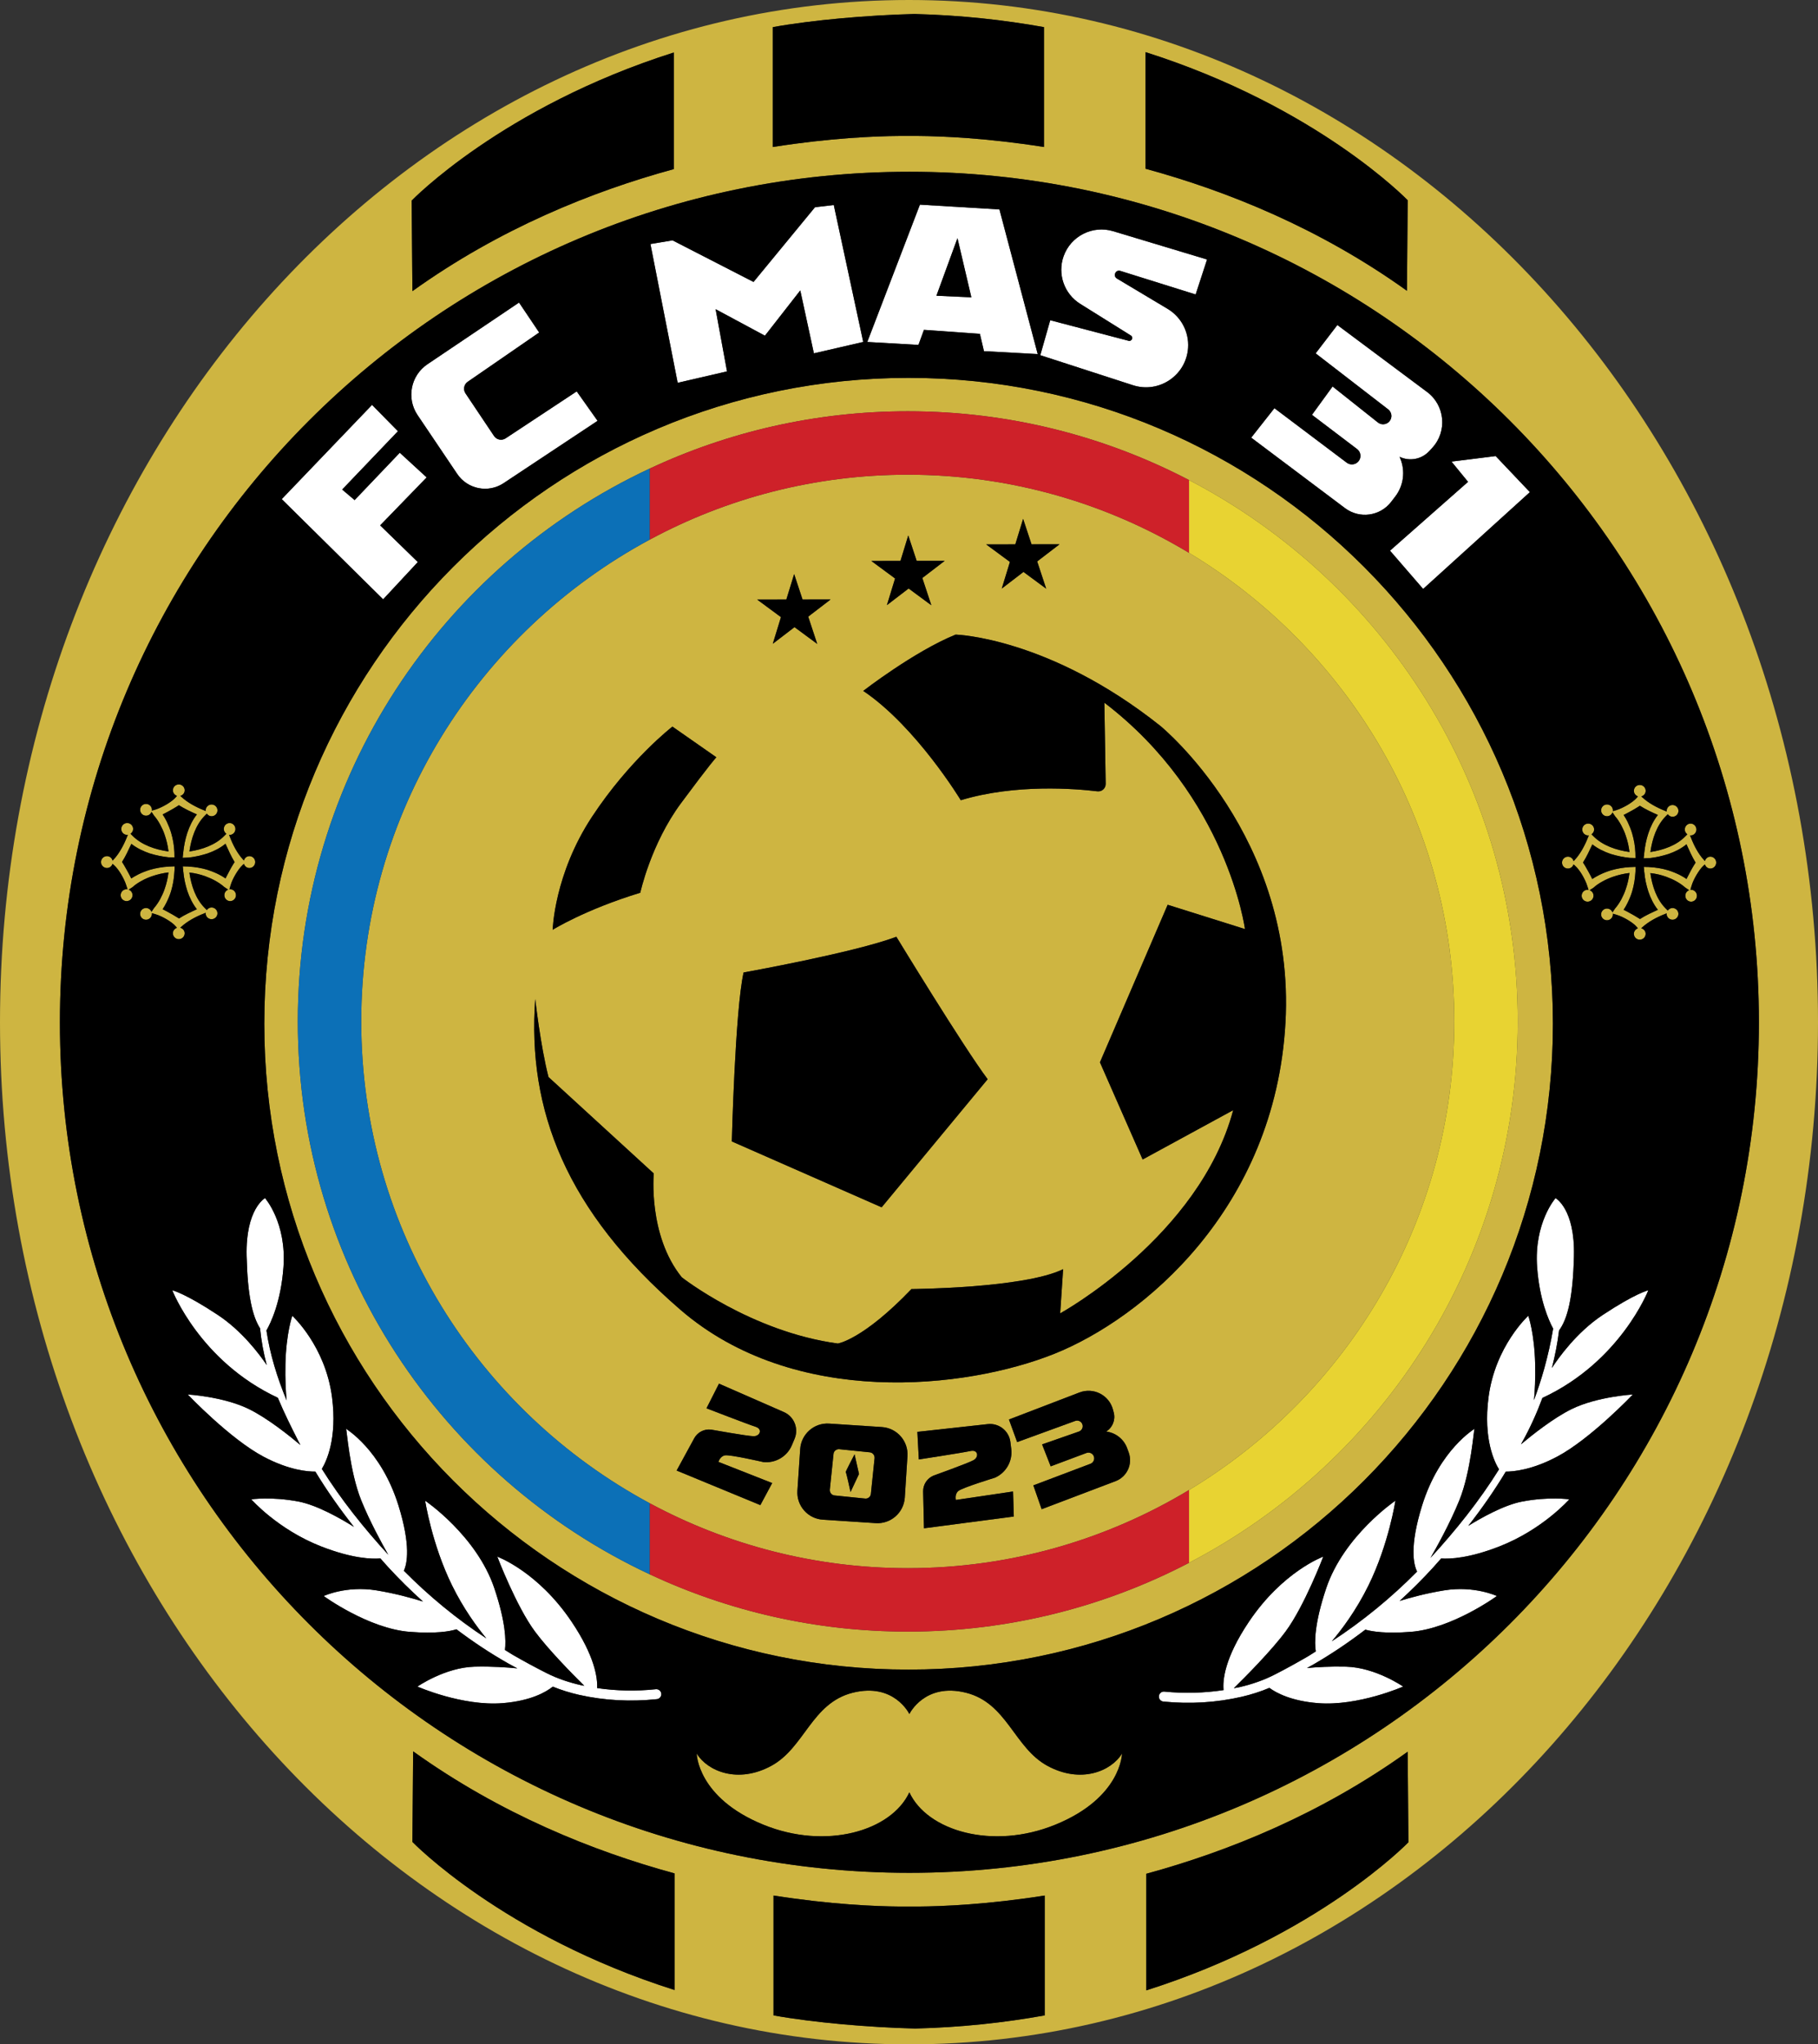<?xml version="1.0" encoding="utf-8"?>
<!-- Generator: Adobe Illustrator 27.0.0, SVG Export Plug-In . SVG Version: 6.00 Build 0)  -->
<svg version="1.1" id="Layer_2" xmlns="http://www.w3.org/2000/svg" xmlns:xlink="http://www.w3.org/1999/xlink" x="0px" y="0px"
	 viewBox="0 0 157.617 177.255" style="enable-background:new 0 0 157.617 177.255;" xml:space="preserve">
<rect x="0" y="0" width="157.617" height="177.255" fill="#333333" stroke="none"/>
<style type="text/css">
	.st0{fill:#CEB541;}
	.st1{fill:#FFFFFF;}
	.st2{fill:#E8D332;}
	.st3{fill:#0C70B7;}
	.st4{fill:#CE2129;}
</style>
<g>
	<g>
		<path class="st0" d="M78.774,32.763c-30.85,0-55.86,25.08-55.86,56     c0,30.93,25.01,56,55.86,56s55.86-25.07,55.86-56     C134.634,57.843,109.624,32.763,78.774,32.763z M103.085,135.505     c-7.298,3.802-15.586,5.963-24.383,5.963c-7.994,0-15.568-1.785-22.362-4.961     c-18.026-8.429-30.521-26.722-30.521-47.943c0-21.221,12.495-39.514,30.521-47.943     c6.793-3.177,14.368-4.961,22.362-4.961c8.797,0,17.085,2.161,24.383,5.963     c16.931,8.82,28.5,26.524,28.5,46.941C131.585,108.981,120.016,126.685,103.085,135.505z"/>
		<path class="st0" d="M75.414,125.923l-2.65-0.27c-0.25-0.02-0.48,0.16-0.5,0.41     l-0.32,3.1c-0.02,0.25,0.16,0.48,0.41,0.5l2.65,0.27     c0.25,0.03,0.48-0.16,0.5-0.41l0.32-3.09     C75.844,126.173,75.664,125.953,75.414,125.923z M73.739,129.367     c0,0-0.367-1.723-0.415-1.723c-0.048,0,0.766-1.548,0.766-1.548l0.383,1.707     L73.739,129.367z"/>
		<path class="st0" d="M103.085,47.935c-7.128-4.298-15.471-6.776-24.383-6.776     c-8.083,0-15.697,2.039-22.362,5.625c-14.88,8.004-25.021,23.727-25.021,41.78     s10.141,33.776,25.021,41.78c6.665,3.585,14.279,5.625,22.362,5.625     c8.912,0,17.255-2.478,24.383-6.776c13.769-8.302,23-23.406,23-40.628     S116.854,56.237,103.085,47.935z M88.026,47.198l0.677-2.208l0.729,2.206     l2.431-0.004l-1.941,1.487l0.781,2.364l-1.969-1.453l-1.882,1.443l0.708-2.31     L85.5,47.202L88.026,47.198z M78.068,48.634l0.677-2.208l0.729,2.206l2.431-0.004     l-1.941,1.487l0.781,2.364l-1.969-1.453l-1.882,1.443l0.708-2.31l-2.059-1.52     L78.068,48.634z M68.174,51.985l0.677-2.208l0.729,2.206l2.431-0.004     l-1.941,1.487l0.781,2.364l-1.969-1.453L67,55.819l0.708-2.31l-2.059-1.52     L68.174,51.985z M64.468,84.319c0,0,9.606-1.723,13.245-3.096     c0,0,5.808,9.543,7.915,12.351l-9.191,11.106l-12.989-5.713     C63.447,98.968,63.734,87.574,64.468,84.319z M51.319,70.83     C54.596,65.851,58.298,63,58.298,63l3.809,2.66c0,0-0.447,0.447-3.064,3.979     s-3.532,7.766-3.532,7.766c-4.809,1.468-7.596,3.213-7.596,3.213     S48.043,75.808,51.319,70.83z M68.888,124.754l-0.234,0.556     c-0.413,0.98-1.419,1.572-2.476,1.458c0,0-2.891-0.664-3.324-0.582     c-0.434,0.082-0.566,0.567-0.566,0.567l4.661,1.835l-1.027,1.913l-7.259-2.998     l1.525-2.797c0.288-0.527,0.869-0.825,1.465-0.751c0,0,3.111,0.56,3.675,0.571     c0.564,0.012,0.815-0.617,0.177-0.819c-0.639-0.202-4.253-1.6-4.253-1.6     l1.083-2.138l5.628,2.465C68.853,122.824,69.265,123.858,68.888,124.754z      M78.444,129.853c-0.09,1.31-1.22,2.3-2.53,2.21l-4.57-0.3     c-1.31-0.08-2.3-1.21-2.21-2.52l0.24-3.59     c0.08-1.31,1.21-2.31,2.52-2.22l4.57,0.3     c1.31,0.09,2.3,1.22,2.21,2.53L78.444,129.853z M80.106,132.511     l-0.073-3.185c-0.014-0.601,0.341-1.148,0.895-1.381c0,0,2.976-1.066,3.47-1.338     c0.495-0.271,0.399-0.942-0.255-0.798c-0.654,0.144-4.484,0.734-4.484,0.734     l-0.128-2.394l6.107-0.67c0.967-0.106,1.84,0.584,1.959,1.549l0.074,0.599     c0.131,1.055-0.446,2.071-1.419,2.499c0,0-2.837,0.866-3.172,1.154     c-0.335,0.287-0.207,0.774-0.207,0.774l4.955-0.734l0.064,2.17L80.106,132.511z      M96.72,128.422l-6.41,2.433l-0.721-2.066l4.951-1.872     c0.258-0.098,0.389-0.386,0.294-0.644c-0.096-0.258-0.383-0.389-0.641-0.293     l-3.099,1.16l-0.747-1.904l3.193-1.115c0.256-0.089,0.391-0.37,0.3-0.626     c-0.09-0.254-0.37-0.385-0.623-0.293l-5.031,1.835l-0.712-1.959l6.11-2.343     c1.223-0.469,2.577,0.225,2.91,1.49l0.066,0.251     c0.166,0.63-0.098,1.297-0.651,1.644l0.097,0.017     c0.791,0.135,1.447,0.684,1.721,1.439l0.132,0.365     C98.221,126.938,97.713,128.045,96.72,128.422z M111.447,88.66     c-0.894,16.149-12.383,25.66-20.043,28.723     c-7.66,3.064-22.532,4.723-32.426-3.83C49.085,105,45.702,96.255,46.404,86.617     c0,0,0.447,4.021,1.149,6.766l9.128,8.362c0,0-0.511,5.362,2.426,9     c0,0,6,4.723,13.532,5.745c0,0,2.17-0.319,6.383-4.723c0,0,9.766-0.064,13.149-1.723     l-0.255,3.83c0,0,12.064-6.638,15-17.617l-7.851,4.277l-3.702-8.426l5.872-13.66     l6.702,2.106c0,0-1.532-11.489-12.191-19.628l0.115,7.035     c0.006,0.392-0.33,0.699-0.72,0.651c-1.889-0.228-7.112-0.661-11.842,0.771     c0,0-3.862-6.383-8.457-9.479c0,0,4.404-3.415,8.011-4.883     c0,0,8.074,0.223,17.745,7.915C100.596,62.936,112.34,72.511,111.447,88.66z"/>
		<path class="st0" d="M78.808,0C35.284,0,0,39.68,0,88.628     c0,48.948,35.284,88.628,78.808,88.628c43.525,0,78.809-39.68,78.809-88.628     C157.617,39.68,122.333,0,78.808,0z M99.319,4.521     c14.91,4.734,22.723,12.84,22.723,12.84l-0.064,7.851     c-7.543-5.408-15.56-8.645-22.66-10.581V4.521z M67,2.352     c3.474-0.623,8.256-1.038,12.277-1.139c4.02,0.101,7.76,0.516,11.234,1.139     v10.393c-4.957-0.782-8.855-0.938-10.928-0.954     c-0.32-0.003-0.598-0.003-0.827-0c-0.229-0.002-0.508-0.002-0.827,0     C75.855,11.807,71.957,11.963,67,12.745V2.352z M58.415,4.553v10.11     c-7.1,1.936-15.117,5.173-22.66,10.581l-0.064-7.851     C35.691,17.394,43.505,9.288,58.415,4.553z M58.479,172.542     c-14.91-4.734-22.723-12.84-22.723-12.84l0.064-7.851     c7.543,5.408,15.56,8.645,22.66,10.581V172.542z M90.574,174.744     c-3.474,0.623-7.214,1.038-11.234,1.139c-4.02-0.101-8.803-0.516-12.277-1.139     v-10.393c4.957,0.782,8.855,0.938,10.928,0.954     c0.32,0.003,0.598,0.003,0.827,0c0.229,0.002,0.508,0.002,0.827-0     c2.073-0.017,5.971-0.173,10.928-0.954V174.744z M99.383,172.574v-10.11     c7.1-1.936,15.117-5.173,22.66-10.581l0.064,7.851     C122.106,159.734,114.293,167.84,99.383,172.574z M78.844,162.383     c-40.68,0-73.65-33.02-73.65-73.74c0-40.73,32.97-73.75,73.65-73.75     c40.67,0,73.65,33.02,73.65,73.75C152.494,129.363,119.514,162.383,78.844,162.383z"/>
		<path class="st0" d="M90.808,153.106c-2.894-1.574-3.489-5.447-7.064-6.34     c-3.575-0.894-4.894,1.83-4.894,1.83l-0.011,0.021l-0.011-0.021     c0,0-1.319-2.723-4.894-1.83s-4.17,4.766-7.064,6.34     s-5.532,0.468-6.468-1.064c0,0,0.043,3.83,5.787,6.17     c5.412,2.205,11.084,0.556,12.649-2.809c1.564,3.365,7.237,5.014,12.649,2.809     c5.745-2.34,5.787-6.17,5.787-6.17     C96.34,153.574,93.702,154.681,90.808,153.106z"/>
		<path class="st0" d="M148.287,74.277c-0.232,0-0.419,0.164-0.477,0.382l-0.005-0.006     l-0.08-0.09c-0.48-0.52-0.86-1.24-1.13-1.95l-0.07-0.17v-0.01     l-0.001-0.003c0.016,0.002,0.03,0.01,0.046,0.01     c0.278-0,0.504-0.231,0.504-0.516s-0.226-0.516-0.504-0.516     s-0.504,0.231-0.504,0.516c0,0.176,0.091,0.323,0.222,0.416l-0.003,0.003     l-0.18,0.18c-0.76,0.78-1.9,1.18-3.02,1.35     c0.16-1.15,0.55-2.31,1.33-3.1l0.179-0.179     c0.092,0.133,0.238,0.225,0.412,0.225c0.282,0,0.511-0.229,0.511-0.511     c0-0.282-0.229-0.511-0.511-0.511c-0.282,0-0.511,0.229-0.511,0.511     c0,0.019,0.009,0.036,0.011,0.055l-0.002-0.001h-0.01l-0.17-0.07     c-0.7-0.28-1.41-0.67-1.92-1.14l-0.1-0.09l-0.01-0.009     c0.218-0.058,0.381-0.248,0.381-0.484c0-0.282-0.229-0.511-0.511-0.511     c-0.282,0-0.511,0.229-0.511,0.511c0,0.226,0.15,0.412,0.354,0.479     l-0.004,0.005l-0.09,0.11c-0.2,0.23-0.51,0.45-0.81,0.63     c-0.31,0.18-0.63,0.34-0.97,0.45l-0.31,0.09l-0.004,0.002     c0.004-0.025,0.015-0.048,0.015-0.074c0-0.282-0.229-0.511-0.511-0.511     c-0.282,0-0.511,0.229-0.511,0.511c0,0.282,0.229,0.511,0.511,0.511     c0.22,0,0.403-0.14,0.475-0.335l0.005,0.006l0.22,0.33     c0.19,0.21,0.38,0.5,0.53,0.78c0.15,0.28,0.29,0.58,0.39,0.89     c0.16,0.46,0.27,0.94,0.33,1.43c-1.15-0.16-2.32-0.56-3.11-1.35     l-0.184-0.184c0.133-0.093,0.226-0.24,0.226-0.416     c0-0.285-0.23-0.516-0.514-0.516c-0.284-0-0.515,0.231-0.515,0.516     c-0,0.285,0.23,0.516,0.514,0.516c0.019,0,0.036-0.009,0.055-0.011     l-0.002,0.005v0.01l-0.07,0.17c-0.28,0.71-0.67,1.43-1.15,1.95     l-0.09,0.1l-0.007,0.007c-0.056-0.224-0.249-0.393-0.49-0.393     c-0.284-0-0.515,0.231-0.515,0.516c-0,0.285,0.23,0.516,0.514,0.516     c0.229,0,0.416-0.152,0.483-0.36l0.003,0.003l0.11,0.09     c0.24,0.21,0.46,0.52,0.64,0.82c0.18,0.31,0.34,0.63,0.45,0.98     l0.1,0.32l0.001,0.003c-0.028-0.005-0.054-0.017-0.083-0.017     c-0.284-0-0.515,0.231-0.515,0.516c-0,0.285,0.23,0.516,0.514,0.516     c0.284,0,0.515-0.231,0.515-0.516c0-0.221-0.14-0.406-0.335-0.48     l0.003-0.002l0.34-0.22c0.21-0.2,0.5-0.39,0.78-0.54     c0.28-0.16,0.59-0.29,0.9-0.4c0.46-0.16,0.94-0.27,1.43-0.33     c-0.06,0.49-0.17,0.96-0.33,1.42c-0.1,0.31-0.24,0.6-0.39,0.89     c-0.15,0.27-0.34,0.56-0.53,0.77l-0.22,0.33l-0.005,0.007     c-0.072-0.193-0.256-0.333-0.475-0.333c-0.282,0-0.511,0.228-0.511,0.508     s0.229,0.508,0.511,0.508c0.282,0,0.511-0.228,0.511-0.508     c0-0.023-0.01-0.042-0.013-0.064l0.002,0.001l0.31,0.09     c0.34,0.1,0.66,0.26,0.97,0.44c0.3,0.18,0.61,0.39,0.81,0.63     l0.09,0.11l0.001,0.001c-0.203,0.067-0.351,0.252-0.351,0.476     c0,0.281,0.229,0.508,0.511,0.508c0.282,0,0.511-0.228,0.511-0.508     c0-0.237-0.166-0.427-0.386-0.483l0.004-0.004l0.1-0.09     c0.52-0.47,1.23-0.86,1.93-1.13l0.17-0.07l0.01-0.004     c-0.002,0.017-0.01,0.032-0.01,0.05c0,0.281,0.229,0.508,0.511,0.508     c0.282,0,0.511-0.228,0.511-0.508s-0.229-0.508-0.511-0.508     c-0.176,0-0.323,0.094-0.415,0.229l-0.006-0.006V78.943l-0.17-0.17     c-0.78-0.78-1.17-1.93-1.33-3.07c0.48,0.05,0.94,0.16,1.38,0.32     c0.3,0.11,0.6,0.24,0.88,0.4c0.27,0.15,0.55,0.34,0.76,0.53     l0.34,0.23l0.002,0.001c-0.193,0.073-0.332,0.258-0.332,0.481     c0,0.285,0.226,0.516,0.504,0.516c0.278-0,0.504-0.231,0.504-0.516     c-0-0.285-0.226-0.516-0.504-0.516c-0.023,0-0.042,0.01-0.064,0.013     l0.09-0.319c0.1-0.35,0.26-0.67,0.44-0.98     c0.18-0.3,0.39-0.61,0.62-0.82l0.11-0.09l0-0     c0.066,0.206,0.25,0.357,0.473,0.357c0.278-0,0.504-0.231,0.504-0.516     C148.791,74.508,148.565,74.277,148.287,74.277z M146.834,75.063     c-0.1,0.16-0.19,0.33-0.28,0.5c-0.12,0.22-0.23,0.43-0.34,0.65     c-0.19-0.14-0.38-0.24-0.58-0.35c-0.32-0.16-0.65-0.29-0.99-0.4     c-0.53-0.16-1.07-0.25-1.62-0.28c-0.08-0.01-0.15-0.01-0.23-0.01     l-0.28-0.01l0.03,0.33c0,0.06,0.01,0.11,0.02,0.17     c0.05,0.56,0.17,1.09,0.34,1.63c0.19,0.56,0.45,1.11,0.83,1.59     c-0.52,0.24-1.04,0.47-1.55,0.8c-0.09-0.06-0.19-0.11-0.28-0.17     c-0.16-0.1-0.33-0.2-0.5-0.29c-0.21-0.12-0.42-0.23-0.64-0.34     c0.13-0.19,0.24-0.39,0.34-0.59c0.16-0.33,0.3-0.66,0.4-1     c0.16-0.54,0.25-1.09,0.28-1.63l0.019-0.284l0.001-0.216l-0.5,0.02     c-0.55,0.03-1.11,0.13-1.64,0.28c-0.35,0.11-0.69,0.24-1.01,0.4     c-0.21,0.11-0.41,0.22-0.61,0.35c-0.11-0.22-0.22-0.44-0.34-0.65     c-0.09-0.17-0.19-0.34-0.29-0.51c-0.06-0.09-0.11-0.18-0.17-0.27     c0.33-0.52,0.56-1.04,0.81-1.57c0.48,0.38,1.04,0.64,1.59,0.83     c0.55,0.17,1.1,0.28,1.66,0.34l0.488,0.011l-0.008-0.451     c-0.02-0.57-0.12-1.13-0.28-1.68c-0.1-0.34-0.24-0.68-0.39-1     c-0.11-0.21-0.21-0.4-0.35-0.6c0.22-0.11,0.43-0.22,0.64-0.34     c0.17-0.09,0.34-0.19,0.5-0.29c0.09-0.06,0.18-0.11,0.27-0.17     c0.52,0.33,1.03,0.56,1.56,0.8c-0.38,0.48-0.64,1.03-0.83,1.6     c-0.18,0.55-0.29,1.11-0.35,1.68l-0.053,0.481l0.523-0.021     c0.56-0.06,1.1-0.19,1.64-0.36c0.54-0.19,1.08-0.45,1.55-0.84     c0.24,0.53,0.47,1.06,0.79,1.59     C146.944,74.883,146.894,74.973,146.834,75.063z"/>
		<path class="st0" d="M21.622,74.229c-0.232,0-0.419,0.164-0.477,0.382l-0.005-0.006     l-0.08-0.09c-0.48-0.52-0.86-1.24-1.13-1.95l-0.07-0.17v-0.01     l-0.001-0.003c0.016,0.002,0.03,0.01,0.046,0.01     c0.278-0,0.504-0.231,0.504-0.516c-0-0.285-0.226-0.516-0.504-0.516     c-0.278,0-0.504,0.231-0.504,0.516c0,0.176,0.091,0.323,0.222,0.416     l-0.003,0.003l-0.18,0.18c-0.76,0.78-1.9,1.18-3.02,1.35     c0.16-1.15,0.55-2.31,1.33-3.1l0.179-0.179     c0.092,0.133,0.238,0.225,0.412,0.225c0.282,0,0.511-0.229,0.511-0.511     c0-0.282-0.229-0.511-0.511-0.511c-0.282,0-0.511,0.229-0.511,0.511     c0,0.019,0.009,0.036,0.011,0.055l-0.002-0.001h-0.01l-0.17-0.07     c-0.7-0.28-1.41-0.67-1.92-1.14l-0.1-0.09l-0.01-0.009     c0.217-0.058,0.381-0.248,0.381-0.484c0-0.282-0.229-0.511-0.511-0.511     c-0.282,0-0.511,0.229-0.511,0.511c0,0.226,0.15,0.412,0.354,0.479     l-0.004,0.005l-0.09,0.11c-0.2,0.23-0.51,0.45-0.81,0.63     c-0.31,0.18-0.63,0.34-0.97,0.45l-0.31,0.09l-0.004,0.001     c0.004-0.025,0.015-0.047,0.015-0.074c0-0.282-0.229-0.511-0.511-0.511     c-0.282,0-0.511,0.229-0.511,0.511c0,0.282,0.229,0.511,0.511,0.511     c0.22,0,0.403-0.14,0.475-0.335l0.005,0.006l0.22,0.33     c0.19,0.21,0.38,0.5,0.53,0.78c0.15,0.28,0.29,0.58,0.39,0.89     c0.16,0.46,0.27,0.94,0.33,1.43c-1.15-0.16-2.32-0.56-3.11-1.35     l-0.184-0.184c0.133-0.093,0.226-0.24,0.226-0.416     c0-0.285-0.23-0.516-0.514-0.516c-0.284-0-0.515,0.231-0.515,0.516     s0.23,0.516,0.514,0.516c0.019,0,0.036-0.009,0.055-0.011l-0.002,0.005v0.01     l-0.07,0.17c-0.28,0.71-0.67,1.43-1.15,1.95l-0.09,0.1l-0.007,0.007     c-0.056-0.224-0.249-0.393-0.49-0.393c-0.284-0-0.515,0.231-0.515,0.516     s0.23,0.516,0.514,0.516c0.229,0,0.416-0.152,0.483-0.36l0.003,0.003     l0.11,0.09c0.24,0.21,0.46,0.52,0.64,0.82     c0.18,0.31,0.34,0.63,0.45,0.98l0.1,0.32l0.001,0.003     c-0.028-0.005-0.054-0.017-0.083-0.017c-0.284-0-0.515,0.231-0.515,0.516     c-0,0.285,0.23,0.516,0.514,0.516c0.284,0,0.515-0.231,0.515-0.516     c0-0.221-0.14-0.406-0.335-0.48l0.003-0.002l0.34-0.22     c0.21-0.2,0.5-0.39,0.78-0.54c0.28-0.16,0.59-0.29,0.9-0.4     c0.46-0.16,0.94-0.27,1.43-0.33c-0.06,0.49-0.17,0.96-0.33,1.42     c-0.1,0.31-0.24,0.6-0.39,0.89c-0.15,0.27-0.34,0.56-0.53,0.77     l-0.22,0.33l-0.005,0.007c-0.072-0.193-0.256-0.333-0.475-0.333     c-0.282,0-0.511,0.228-0.511,0.509c0,0.281,0.229,0.508,0.511,0.508     c0.282,0,0.511-0.228,0.511-0.508c0-0.023-0.01-0.042-0.013-0.064l0.002,0.001     l0.31,0.09c0.34,0.1,0.66,0.26,0.97,0.44     c0.3,0.18,0.61,0.39,0.81,0.63l0.09,0.11l0.001,0.001     c-0.203,0.067-0.351,0.252-0.351,0.476c0,0.281,0.229,0.508,0.511,0.508     c0.282,0,0.511-0.228,0.511-0.508c0-0.237-0.166-0.427-0.386-0.483l0.004-0.004     l0.1-0.09c0.52-0.47,1.23-0.86,1.93-1.13l0.17-0.07l0.011-0.004     c-0.002,0.017-0.01,0.032-0.01,0.05c0,0.281,0.229,0.508,0.511,0.508     c0.282,0,0.511-0.228,0.511-0.508c0-0.281-0.229-0.509-0.511-0.509     c-0.176,0-0.323,0.094-0.415,0.229l-0.006-0.006v-0.01l-0.17-0.17     c-0.78-0.78-1.17-1.93-1.33-3.07c0.48,0.05,0.94,0.16,1.38,0.32     c0.3,0.11,0.6,0.24,0.88,0.4c0.27,0.15,0.55,0.34,0.76,0.53     l0.34,0.23l0.002,0.001c-0.193,0.073-0.332,0.258-0.332,0.481     c0,0.285,0.226,0.516,0.504,0.516c0.278-0,0.504-0.231,0.504-0.516     s-0.226-0.516-0.504-0.516c-0.023,0-0.042,0.01-0.064,0.013l0.09-0.319     c0.1-0.35,0.26-0.67,0.44-0.98c0.18-0.3,0.39-0.61,0.62-0.82     l0.11-0.09l0-0c0.066,0.206,0.25,0.357,0.473,0.357     c0.278-0,0.504-0.231,0.504-0.516S21.9,74.229,21.622,74.229z      M20.169,75.015c-0.1,0.16-0.19,0.33-0.28,0.5     c-0.12,0.22-0.23,0.43-0.34,0.65c-0.19-0.14-0.38-0.24-0.58-0.35     c-0.32-0.16-0.65-0.29-0.99-0.4c-0.53-0.16-1.07-0.25-1.62-0.28     c-0.08-0.01-0.15-0.01-0.23-0.01l-0.28-0.01l0.03,0.33     c0,0.06,0.01,0.11,0.02,0.17c0.05,0.56,0.17,1.09,0.34,1.63     c0.19,0.56,0.45,1.11,0.83,1.59c-0.52,0.24-1.04,0.47-1.55,0.8     c-0.09-0.06-0.19-0.11-0.28-0.17c-0.16-0.1-0.33-0.2-0.5-0.29     c-0.21-0.12-0.42-0.23-0.64-0.34c0.13-0.19,0.24-0.39,0.34-0.59     c0.16-0.33,0.3-0.66,0.4-1c0.16-0.54,0.25-1.09,0.28-1.63l0.019-0.284     l0.001-0.216l-0.5,0.02c-0.55,0.03-1.11,0.13-1.64,0.28     c-0.35,0.11-0.69,0.24-1.01,0.4c-0.21,0.11-0.41,0.22-0.61,0.35     c-0.11-0.22-0.22-0.44-0.34-0.65c-0.09-0.17-0.19-0.34-0.29-0.51     c-0.06-0.09-0.11-0.18-0.17-0.27c0.33-0.52,0.56-1.04,0.81-1.57     c0.48,0.38,1.04,0.64,1.59,0.83c0.55,0.17,1.1,0.28,1.66,0.34     l0.488,0.011l-0.008-0.451c-0.02-0.57-0.12-1.13-0.28-1.68     c-0.1-0.34-0.24-0.68-0.39-1c-0.11-0.21-0.21-0.4-0.35-0.6     c0.22-0.11,0.43-0.22,0.64-0.34c0.17-0.09,0.34-0.19,0.5-0.29     c0.09-0.06,0.18-0.11,0.27-0.17c0.52,0.33,1.03,0.56,1.56,0.8     c-0.38,0.48-0.64,1.03-0.83,1.6c-0.18,0.55-0.29,1.11-0.35,1.68     l-0.053,0.481l0.523-0.021c0.56-0.06,1.1-0.19,1.64-0.36     c0.54-0.19,1.08-0.45,1.55-0.84c0.24,0.53,0.47,1.06,0.79,1.59     C20.279,74.835,20.229,74.925,20.169,75.015z"/>
	</g>
	<g>
		<path class="st1" d="M56.857,146.462l-0.024,0.003c-1.656,0.177-3.382,0.145-5.059-0.101     c0.04-0.901-0.216-2.778-2.21-5.747c-2.936-4.372-6.447-5.649-6.447-5.649     s1.628,4.277,3.255,6.479c1.158,1.567,3.2,3.646,4.285,4.718     c-0.084-0.018-0.171-0.027-0.255-0.046c-1.049-0.238-2.073-0.578-3.022-1.058     c-0.976-0.49-1.951-1.023-2.903-1.569c-0.238-0.136-0.461-0.293-0.696-0.433     c0.1-0.789,0.066-2.412-0.919-5.346c-1.532-4.564-6-7.596-6-7.596     s0.574,3.766,2.33,7.34c0.994,2.023,2.149,3.595,2.975,4.598     c-2.582-1.694-4.973-3.663-7.151-5.862c0.29-0.637,0.605-2.205-0.462-5.64     c-1.532-4.936-4.617-6.681-4.553-6.681c0.064,0,0.298,3.681,1.319,6.213     c0.738,1.831,1.807,3.778,2.345,4.719c-2.122-2.317-4.095-4.784-5.761-7.444     c0.391-0.643,1.347-2.634,0.885-6.212c-0.574-4.447-3.447-7.064-3.447-7.064     s-0.532,1.489-0.596,4.192c-0.03,1.287,0.031,2.362,0.104,3.145     c-0.811-1.964-1.439-3.982-1.749-6.063c0.381-0.665,1.252-2.475,1.475-5.475     c0.287-3.862-1.596-6-1.596-6s-1.691,0.925-1.596,5.011     c0.081,3.467,0.51,5.247,1.164,6.275c0.105,1.077,0.302,2.143,0.58,3.188     c-0.661-0.978-2.161-2.967-4.233-4.341c-2.84-1.883-3.957-2.144-3.957-2.144     s2.392,6.17,9.151,9.319c0.537,1.292,1.163,2.547,1.788,3.778     c0.055,0.108,0.115,0.213,0.171,0.321c-0.898-0.759-2.832-2.318-4.472-3.121     c-2.218-1.085-5.298-1.261-5.298-1.261s3.638,3.83,6.543,5.378     c2.261,1.205,3.898,1.316,4.519,1.306c1.011,1.669,2.139,3.264,3.349,4.796     c-1.086-0.682-3.164-1.883-4.814-2.198C23.532,129.745,21.787,130,21.787,130     s2.298,2.617,6.064,4.085c2.729,1.064,4.405,1.098,5.128,1.037     c0.216,0.243,0.429,0.487,0.648,0.727c0.963,1.051,1.982,2.054,3.043,3.012     c-0.894-0.28-2.388-0.702-4.032-0.968c-2.638-0.426-4.575,0.489-4.575,0.489     s3.872,2.83,7.468,3.106c2.263,0.174,3.463-0.039,4.042-0.222     c1.428,1.08,2.92,2.073,4.477,2.955c0.263,0.152,0.535,0.286,0.8,0.434     c-0.843-0.086-2.187-0.184-3.713-0.146c-2.553,0.064-4.947,1.723-4.947,1.723     s3.894,1.723,7.404,1.436c2.469-0.202,3.769-0.981,4.333-1.43     c0.74,0.301,1.505,0.536,2.278,0.713c2.216,0.498,4.477,0.609,6.741,0.372     l0.001-0c0.239-0.025,0.411-0.239,0.386-0.478     S57.095,146.437,56.857,146.462z"/>
		<path class="st1" d="M131.867,125.23c0.033-0.064,0.069-0.126,0.101-0.19     c0.686-1.228,1.266-2.514,1.755-3.834c6.782-3.145,9.181-9.333,9.181-9.333     s-1.117,0.261-3.957,2.144c-2.272,1.506-3.857,3.754-4.402,4.594     c0.276-1.071,0.486-2.158,0.622-3.255c0.725-0.994,1.204-2.776,1.29-6.462     c0.096-4.085-1.596-5.011-1.596-5.011s-1.883,2.138-1.596,6     c0.207,2.787,0.974,4.544,1.388,5.315c-0.192,1.165-0.457,2.321-0.77,3.46     c-0.262,0.931-0.558,1.846-0.891,2.745c0.072-0.781,0.133-1.849,0.102-3.126     C133.032,115.574,132.5,114.085,132.5,114.085s-2.872,2.617-3.447,7.064     c-0.472,3.656,0.536,5.655,0.909,6.252c-1.712,2.746-3.75,5.288-5.94,7.673     c0.457-0.787,1.681-2.961,2.499-4.988c1.021-2.532,1.255-6.213,1.319-6.213     s-3.021,1.745-4.553,6.681c-1.108,3.57-0.725,5.121-0.428,5.708     c-2.246,2.275-4.723,4.301-7.395,6.049c0.829-0.977,2.107-2.659,3.184-4.853     c1.755-3.574,2.33-7.34,2.33-7.34s-4.468,3.032-6,7.596     c-1.04,3.098-1.021,4.737-0.901,5.472c-0.226,0.137-0.441,0.289-0.669,0.422     c-0.95,0.552-1.92,1.091-2.896,1.588c-0.957,0.491-1.989,0.842-3.045,1.088     c-0.164,0.038-0.333,0.059-0.498,0.092c1.006-0.987,3.26-3.252,4.499-4.929     c1.628-2.202,3.255-6.479,3.255-6.479s-3.511,1.277-6.447,5.649     c-2.137,3.182-2.278,5.108-2.197,5.923c-1.687,0.258-3.418,0.301-5.1,0.133     l-0.03-0.003l-0.001-0c-0.239-0.023-0.451,0.151-0.474,0.39     c-0.023,0.239,0.151,0.451,0.39,0.474c2.299,0.225,4.562,0.098,6.797-0.417     c0.812-0.19,1.615-0.443,2.39-0.77c0.63,0.457,1.916,1.136,4.193,1.322     c3.511,0.287,7.404-1.436,7.404-1.436s-2.394-1.66-4.947-1.723     c-1.344-0.034-2.545,0.039-3.391,0.115c0.172-0.099,0.35-0.187,0.522-0.287     c1.578-0.911,3.092-1.932,4.54-3.04c0.614,0.174,1.799,0.355,3.935,0.191     c3.596-0.277,7.468-3.106,7.468-3.106s-1.936-0.915-4.574-0.489     c-1.548,0.25-2.95,0.636-3.856,0.914c1.006-0.919,1.974-1.878,2.89-2.882     c0.239-0.263,0.473-0.532,0.709-0.799c0.763,0.051,2.409-0.014,5.044-1.042     C133.755,132.617,136.053,130,136.053,130s-1.745-0.255-4.085,0.191     c-1.578,0.301-3.55,1.414-4.669,2.108c1.174-1.504,2.267-3.069,3.251-4.704     c0.662,0.001,2.278-0.139,4.472-1.308c2.904-1.548,6.543-5.378,6.543-5.378     s-3.08,0.176-5.298,1.261C134.668,122.952,132.793,124.451,131.867,125.23z"/>
		<polygon class="st1" points="36.223,48.734 32.957,45.553 36.989,41.394 34.66,39.255      30.745,43.362 29.665,42.447 34.5,37.388 32.255,35.106 24.426,43.277 33.217,51.965        "/>
		<path class="st1" d="M39.64,41.093c0.894,1.327,2.69,1.683,4.023,0.799l8.145-5.402     L50,33.936l-6.165,4.071c-0.333,0.22-0.78,0.13-1.002-0.202l-2.478-3.701     c-0.221-0.33-0.136-0.775,0.191-1l6.198-4.275L45,26.234l-7.937,5.345     c-1.448,0.975-1.838,2.935-0.874,4.391L39.64,41.093z"/>
		<polygon class="st1" points="70.66,17.968 65.33,24.447 58.308,20.84 56.394,21.16      58.755,33.191 63.032,32.202 62.043,26.808 66.319,29.106 69.383,25.181      70.564,30.638 74.84,29.649 72.287,17.777   "/>
		<path class="st1" d="M79.755,17.745l-4.564,11.904l4.436,0.255l0.477-1.306l4.851,0.347     l0.352,1.501l4.66,0.255l-3.319-12.543L79.755,17.745z M81.186,25.642     l1.825-4.993l1.203,5.129L81.186,25.642z"/>
		<path class="st1" d="M103.005,30.155c0.088-1.369-0.596-2.672-1.774-3.376l-4.397-2.629     c-0.372-0.222-0.117-0.792,0.297-0.663l6.529,2.044L104.649,22.5l-8.143-2.454     c-1.784-0.538-3.675,0.421-4.296,2.177v0     c-0.545,1.542,0.054,3.255,1.44,4.122l4.392,2.745     c0.245,0.153,0.082,0.531-0.198,0.458l-6.792-1.782l-0.862,3.032l8.034,2.603     C100.496,34.136,102.851,32.537,103.005,30.155z"/>
		<path class="st1" d="M120.614,43.508l0.351-0.457c0.726-0.946,0.891-2.209,0.432-3.31     l-0.056-0.135c0.873,0.417,1.916,0.217,2.572-0.494l0.261-0.283     c1.318-1.427,1.109-3.682-0.448-4.844l-7.779-5.805l-1.883,2.457l6.288,4.855     c0.317,0.245,0.375,0.7,0.129,1.016c-0.247,0.317-0.705,0.372-1.02,0.122     l-3.928-3.12l-1.787,2.457l3.91,2.967c0.326,0.247,0.39,0.712,0.143,1.038     c-0.247,0.326-0.711,0.391-1.038,0.145l-6.271-4.725l-2.011,2.553l8.13,6.11     C117.868,45.003,119.655,44.759,120.614,43.508z"/>
		<polygon class="st1" points="120.511,47.745 123.383,51.064 132.638,42.67 129.67,39.543      125.84,40.021 127.277,41.777   "/>
	</g>
	<g>
		<path d="M17.069,78.835c-0.38-0.48-0.64-1.03-0.83-1.59     c-0.17-0.54-0.29-1.07-0.34-1.63c-0.01-0.06-0.02-0.11-0.02-0.17     l-0.03-0.33l0.28,0.01c0.08,0,0.15,0,0.23,0.01     c0.55,0.03,1.09,0.12,1.62,0.28c0.34,0.11,0.67,0.24,0.99,0.4     c0.2,0.11,0.39,0.21,0.58,0.35c0.11-0.22,0.22-0.43,0.34-0.65     c0.09-0.17,0.18-0.34,0.28-0.5c0.06-0.09,0.11-0.18,0.17-0.27     c-0.32-0.53-0.55-1.06-0.79-1.59c-0.47,0.39-1.01,0.65-1.55,0.84     c-0.54,0.17-1.08,0.3-1.64,0.36l-0.523,0.021l0.053-0.481     c0.06-0.57,0.17-1.13,0.35-1.68c0.19-0.57,0.45-1.12,0.83-1.6     c-0.53-0.24-1.04-0.47-1.56-0.8c-0.09,0.06-0.18,0.11-0.27,0.17     c-0.16,0.1-0.33,0.2-0.5,0.29c-0.21,0.12-0.42,0.23-0.64,0.34     c0.14,0.2,0.24,0.39,0.35,0.6c0.15,0.32,0.29,0.66,0.39,1     c0.16,0.55,0.26,1.11,0.28,1.68l0.008,0.451l-0.488-0.011     c-0.56-0.06-1.11-0.17-1.66-0.34c-0.55-0.19-1.11-0.45-1.59-0.83     c-0.25,0.53-0.48,1.05-0.81,1.57c0.06,0.09,0.11,0.18,0.17,0.27     c0.1,0.17,0.2,0.34,0.29,0.51c0.12,0.21,0.23,0.43,0.34,0.65     c0.2-0.13,0.4-0.24,0.61-0.35c0.32-0.16,0.66-0.29,1.01-0.4     c0.53-0.15,1.09-0.25,1.64-0.28l0.5-0.02l-0.001,0.216l-0.019,0.284     c-0.03,0.54-0.12,1.09-0.28,1.63c-0.1,0.34-0.24,0.67-0.4,1     c-0.1,0.2-0.21,0.4-0.34,0.59c0.22,0.11,0.43,0.22,0.64,0.34     c0.17,0.09,0.34,0.19,0.5,0.29c0.09,0.06,0.19,0.11,0.28,0.17     C16.029,79.305,16.549,79.075,17.069,78.835z"/>
		<polygon points="83.011,20.649 81.186,25.642 84.214,25.778   "/>
		<path d="M144.664,74.043c-0.54,0.17-1.08,0.3-1.64,0.36l-0.523,0.021     l0.053-0.481c0.06-0.57,0.17-1.13,0.35-1.68     c0.19-0.57,0.45-1.12,0.83-1.6c-0.53-0.24-1.04-0.47-1.56-0.8     c-0.09,0.06-0.18,0.11-0.27,0.17c-0.16,0.1-0.33,0.2-0.5,0.29     c-0.21,0.12-0.42,0.23-0.64,0.34c0.14,0.2,0.24,0.39,0.35,0.6     c0.15,0.32,0.29,0.66,0.39,1c0.16,0.55,0.26,1.11,0.28,1.68     l0.008,0.451l-0.488-0.011c-0.56-0.06-1.11-0.17-1.66-0.34     c-0.55-0.19-1.11-0.45-1.59-0.83c-0.25,0.53-0.48,1.05-0.81,1.57     c0.06,0.09,0.11,0.18,0.17,0.27c0.1,0.17,0.2,0.34,0.29,0.51     c0.12,0.21,0.23,0.43,0.34,0.65c0.2-0.13,0.4-0.24,0.61-0.35     c0.32-0.16,0.66-0.29,1.01-0.4c0.53-0.15,1.09-0.25,1.64-0.28     l0.5-0.02l-0.001,0.216l-0.019,0.284c-0.03,0.54-0.12,1.09-0.28,1.63     c-0.1,0.34-0.24,0.67-0.4,1c-0.1,0.2-0.21,0.4-0.34,0.59     c0.22,0.11,0.43,0.22,0.64,0.34c0.17,0.09,0.34,0.19,0.5,0.29     c0.09,0.06,0.19,0.11,0.28,0.17c0.51-0.33,1.03-0.56,1.55-0.8     c-0.38-0.48-0.64-1.03-0.83-1.59c-0.17-0.54-0.29-1.07-0.34-1.63     c-0.01-0.06-0.02-0.11-0.02-0.17l-0.03-0.33l0.28,0.01     c0.08,0,0.15,0,0.23,0.01c0.55,0.03,1.09,0.12,1.62,0.28     c0.34,0.11,0.67,0.24,0.99,0.4c0.2,0.11,0.39,0.21,0.58,0.35     c0.11-0.22,0.22-0.43,0.34-0.65c0.09-0.17,0.18-0.34,0.28-0.5     c0.06-0.09,0.11-0.18,0.17-0.27c-0.32-0.53-0.55-1.06-0.79-1.59     C145.744,73.593,145.204,73.853,144.664,74.043z"/>
		<path d="M78.844,14.893c-40.68,0-73.65,33.02-73.65,73.75     c0,40.72,32.97,73.74,73.65,73.74c40.67,0,73.65-33.02,73.65-73.74     C152.494,47.913,119.514,14.893,78.844,14.893z M129.67,39.543l2.968,3.128     l-9.255,8.394l-2.872-3.319l6.766-5.968l-1.436-1.755L129.67,39.543z      M110.489,35.394l6.271,4.725c0.327,0.246,0.791,0.181,1.038-0.145     c0.247-0.326,0.183-0.791-0.143-1.038l-3.91-2.967l1.787-2.457l3.928,3.12     c0.315,0.25,0.773,0.195,1.02-0.122c0.246-0.316,0.188-0.771-0.129-1.016     l-6.288-4.855l1.883-2.457l7.779,5.805c1.557,1.162,1.765,3.416,0.448,4.844     l-0.261,0.283c-0.656,0.711-1.699,0.911-2.572,0.494l0.056,0.135     c0.459,1.101,0.294,2.363-0.432,3.31l-0.351,0.457     c-0.959,1.25-2.746,1.495-4.006,0.548l-8.13-6.11L110.489,35.394z      M91.053,27.766l6.792,1.782c0.279,0.073,0.442-0.304,0.198-0.458l-4.392-2.745     c-1.387-0.867-1.985-2.58-1.44-4.122v-0     c0.621-1.756,2.513-2.715,4.296-2.177L104.649,22.5l-0.989,3.032l-6.529-2.044     c-0.413-0.129-0.669,0.44-0.297,0.663l4.397,2.629     c1.177,0.704,1.862,2.007,1.774,3.376c-0.154,2.382-2.509,3.981-4.779,3.245     l-8.034-2.603L91.053,27.766z M79.755,17.745l6.894,0.415l3.319,12.543     l-4.66-0.255l-0.352-1.501l-4.851-0.347l-0.477,1.306l-4.436-0.255     L79.755,17.745z M58.308,20.84l7.021,3.606l5.33-6.479l1.628-0.191     l2.553,11.872l-4.277,0.989l-1.181-5.457l-3.064,3.926l-4.277-2.298l0.989,5.394     l-4.277,0.989l-2.362-12.032L58.308,20.84z M37.063,31.579L45,26.234l1.745,2.596     l-6.198,4.275c-0.326,0.225-0.411,0.671-0.191,1l2.478,3.701     c0.222,0.331,0.669,0.421,1.002,0.202L50,33.936l1.808,2.553l-8.145,5.402     c-1.333,0.884-3.13,0.527-4.023-0.799l-3.452-5.123     C35.224,34.514,35.615,32.554,37.063,31.579z M32.255,35.106L34.5,37.388l-4.835,5.058     l1.08,0.915l3.915-4.106l2.33,2.138l-4.032,4.16l3.266,3.181l-3.006,3.231     l-8.792-8.688L32.255,35.106z M78.774,32.763c30.85,0,55.86,25.08,55.86,56     c0,30.93-25.01,56-55.86,56s-55.86-25.07-55.86-56     C22.914,57.843,47.924,32.763,78.774,32.763z M13.469,79.265l-0.31-0.09     l-0.002-0.001c0.003,0.022,0.013,0.041,0.013,0.064     c0,0.281-0.229,0.508-0.511,0.508c-0.282,0-0.511-0.228-0.511-0.508     c0-0.281,0.229-0.509,0.511-0.509c0.219,0,0.403,0.139,0.475,0.333l0.005-0.007     l0.22-0.33c0.19-0.21,0.38-0.5,0.53-0.77     c0.15-0.29,0.29-0.58,0.39-0.89c0.16-0.46,0.27-0.93,0.33-1.42     c-0.49,0.06-0.97,0.17-1.43,0.33c-0.31,0.11-0.62,0.24-0.9,0.4     c-0.28,0.15-0.57,0.34-0.78,0.54l-0.34,0.22L11.156,77.137     c0.195,0.074,0.335,0.259,0.335,0.48c-0,0.285-0.231,0.516-0.515,0.516     c-0.284-0-0.515-0.231-0.514-0.516c0-0.285,0.231-0.516,0.515-0.516     c0.03,0,0.055,0.012,0.083,0.017l-0.001-0.003l-0.1-0.32     c-0.11-0.35-0.27-0.67-0.45-0.98c-0.18-0.3-0.4-0.61-0.64-0.82     l-0.11-0.09l-0.003-0.003c-0.067,0.207-0.254,0.36-0.483,0.36     c-0.284-0-0.515-0.231-0.514-0.516s0.231-0.516,0.515-0.516     c0.241,0,0.433,0.169,0.49,0.393l0.007-0.007l0.09-0.1     c0.48-0.52,0.87-1.24,1.15-1.95l0.07-0.17v-0.01l0.002-0.005     c-0.019,0.002-0.035,0.011-0.055,0.011c-0.284-0-0.515-0.231-0.514-0.516     s0.231-0.516,0.515-0.516c0.284,0,0.515,0.231,0.514,0.516     c-0,0.175-0.093,0.322-0.226,0.416l0.184,0.184     c0.79,0.79,1.96,1.19,3.11,1.35c-0.06-0.49-0.17-0.97-0.33-1.43     c-0.1-0.31-0.24-0.61-0.39-0.89c-0.15-0.28-0.34-0.57-0.53-0.78     l-0.22-0.33l-0.005-0.006c-0.072,0.195-0.255,0.335-0.475,0.335     c-0.282,0-0.511-0.229-0.511-0.511c0-0.282,0.229-0.511,0.511-0.511     c0.282,0,0.511,0.229,0.511,0.511c0,0.026-0.011,0.049-0.015,0.074l0.004-0.001     l0.31-0.09c0.34-0.11,0.66-0.27,0.97-0.45     c0.3-0.18,0.61-0.4,0.81-0.63l0.09-0.11l0.004-0.005     c-0.204-0.067-0.354-0.253-0.354-0.479c0-0.282,0.229-0.511,0.511-0.511     c0.282,0,0.511,0.229,0.511,0.511c0,0.236-0.164,0.426-0.381,0.484l0.01,0.009     l0.1,0.09c0.51,0.47,1.22,0.86,1.92,1.14l0.17,0.07h0.01     l0.002,0.001c-0.002-0.019-0.011-0.035-0.011-0.055     c0-0.282,0.229-0.511,0.511-0.511c0.282,0,0.511,0.229,0.511,0.511     c0,0.282-0.229,0.511-0.511,0.511c-0.174,0-0.32-0.093-0.412-0.225     l-0.179,0.179c-0.78,0.79-1.17,1.95-1.33,3.1     c1.12-0.17,2.26-0.57,3.02-1.35l0.18-0.18l0.003-0.003     c-0.131-0.093-0.222-0.241-0.222-0.416c-0-0.285,0.226-0.516,0.504-0.516     c0.278-0,0.504,0.231,0.504,0.516c0,0.285-0.225,0.516-0.504,0.516     c-0.016,0-0.03-0.008-0.046-0.01l0.001,0.003v0.01l0.07,0.17     c0.27,0.71,0.65,1.43,1.13,1.95l0.08,0.09l0.005,0.006     c0.059-0.218,0.246-0.382,0.477-0.382c0.278-0,0.504,0.231,0.504,0.516     s-0.226,0.516-0.504,0.516c-0.223,0-0.406-0.151-0.473-0.357l-0,0     l-0.11,0.09c-0.23,0.21-0.44,0.52-0.62,0.82     c-0.18,0.31-0.34,0.63-0.44,0.98l-0.09,0.319     c0.022-0.003,0.041-0.013,0.064-0.013c0.278-0,0.504,0.231,0.504,0.516     s-0.226,0.516-0.504,0.516c-0.278,0-0.504-0.231-0.504-0.516     c-0-0.223,0.139-0.408,0.332-0.481l-0.002-0.001l-0.34-0.23     c-0.21-0.19-0.49-0.38-0.76-0.53c-0.28-0.16-0.58-0.29-0.88-0.4     c-0.44-0.16-0.9-0.27-1.38-0.32c0.16,1.14,0.55,2.29,1.33,3.07     l0.17,0.17v0.01l0.006,0.006c0.092-0.135,0.239-0.229,0.415-0.229     c0.282,0,0.511,0.228,0.511,0.509c0,0.281-0.229,0.508-0.511,0.508     c-0.282,0-0.511-0.228-0.511-0.508c0-0.018,0.008-0.033,0.01-0.05     l-0.011,0.004l-0.17,0.07c-0.7,0.27-1.41,0.66-1.93,1.13l-0.1,0.09     l-0.004,0.004c0.22,0.057,0.386,0.247,0.386,0.483     c0,0.281-0.229,0.508-0.511,0.508c-0.282,0-0.511-0.228-0.511-0.508     c0-0.224,0.148-0.409,0.351-0.476l-0.001-0.001l-0.09-0.11     c-0.2-0.24-0.51-0.45-0.81-0.63     C14.129,79.525,13.809,79.365,13.469,79.265z M56.949,147.326l-0.001,0     c-2.264,0.236-4.525,0.125-6.741-0.372c-0.774-0.177-1.538-0.412-2.278-0.713     c-0.564,0.449-1.864,1.228-4.333,1.43c-3.511,0.287-7.404-1.436-7.404-1.436     s2.394-1.66,4.947-1.723c1.526-0.038,2.869,0.06,3.713,0.146     c-0.264-0.148-0.536-0.282-0.8-0.434c-1.556-0.882-3.049-1.875-4.477-2.955     c-0.58,0.182-1.779,0.396-4.042,0.222c-3.596-0.277-7.468-3.106-7.468-3.106     S30,137.468,32.638,137.894c1.644,0.265,3.138,0.687,4.032,0.968     c-1.061-0.958-2.08-1.961-3.043-3.012c-0.219-0.24-0.432-0.484-0.648-0.727     c-0.724,0.061-2.4,0.027-5.128-1.037C24.085,132.617,21.787,130,21.787,130     s1.745-0.255,4.085,0.191c1.65,0.315,3.729,1.516,4.814,2.198     c-1.209-1.532-2.337-3.127-3.349-4.796c-0.621,0.009-2.258-0.102-4.519-1.306     c-2.904-1.548-6.543-5.378-6.543-5.378s3.08,0.176,5.298,1.261     c1.64,0.802,3.574,2.361,4.472,3.121c-0.056-0.108-0.116-0.213-0.171-0.321     c-0.625-1.232-1.251-2.486-1.788-3.778c-6.759-3.15-9.151-9.319-9.151-9.319     s1.117,0.261,3.957,2.144c2.073,1.374,3.572,3.363,4.233,4.341     c-0.279-1.045-0.475-2.111-0.58-3.188c-0.654-1.028-1.082-2.808-1.164-6.275     c-0.096-4.085,1.596-5.011,1.596-5.011s1.883,2.138,1.596,6     c-0.223,3.001-1.095,4.811-1.475,5.475c0.311,2.081,0.938,4.1,1.749,6.063     c-0.073-0.783-0.134-1.858-0.104-3.145c0.064-2.702,0.596-4.192,0.596-4.192     s2.872,2.617,3.447,7.064c0.462,3.578-0.493,5.569-0.885,6.212     c1.666,2.66,3.639,5.127,5.761,7.444c-0.537-0.941-1.606-2.889-2.345-4.719     c-1.021-2.532-1.255-6.213-1.319-6.213c-0.064,0,3.021,1.745,4.553,6.681     c1.066,3.435,0.752,5.003,0.462,5.64c2.179,2.199,4.569,4.168,7.151,5.862     c-0.826-1.002-1.981-2.575-2.975-4.598c-1.755-3.574-2.33-7.34-2.33-7.34     s4.468,3.032,6,7.596c0.985,2.934,1.019,4.557,0.919,5.346     c0.235,0.14,0.459,0.297,0.696,0.433c0.952,0.546,1.927,1.078,2.903,1.569     c0.949,0.481,1.973,0.821,3.022,1.058c0.084,0.019,0.171,0.028,0.255,0.046     c-1.084-1.072-3.126-3.15-4.285-4.718c-1.628-2.202-3.255-6.479-3.255-6.479     s3.511,1.277,6.447,5.649c1.994,2.969,2.25,4.846,2.21,5.747     c1.677,0.246,3.403,0.277,5.059,0.101l0.024-0.003     c0.239-0.025,0.452,0.147,0.478,0.386S57.187,147.301,56.949,147.326z      M91.489,158.213c-5.412,2.205-11.084,0.556-12.649-2.809     c-1.564,3.365-7.237,5.014-12.649,2.809c-5.745-2.34-5.787-6.17-5.787-6.17     c0.936,1.532,3.574,2.638,6.468,1.064s3.489-5.447,7.064-6.34     s4.894,1.83,4.894,1.83l0.011,0.021l0.011-0.021c0,0,1.319-2.723,4.894-1.83     c3.574,0.894,4.17,4.766,7.064,6.34s5.532,0.468,6.468-1.064     C97.277,152.043,97.234,155.872,91.489,158.213z M136.266,122.17     c2.218-1.085,5.298-1.261,5.298-1.261s-3.638,3.83-6.543,5.378     c-2.193,1.169-3.81,1.309-4.472,1.308c-0.983,1.635-2.077,3.2-3.251,4.704     c1.119-0.694,3.091-1.806,4.669-2.108C134.308,129.745,136.053,130,136.053,130     s-2.298,2.617-6.064,4.085c-2.636,1.028-4.282,1.093-5.044,1.042     c-0.235,0.267-0.47,0.536-0.709,0.799c-0.916,1.004-1.884,1.963-2.89,2.882     c0.906-0.279,2.308-0.665,3.856-0.914c2.638-0.426,4.574,0.489,4.574,0.489     s-3.872,2.83-7.468,3.106c-2.136,0.164-3.321-0.017-3.935-0.191     c-1.448,1.107-2.962,2.129-4.54,3.04c-0.172,0.1-0.35,0.189-0.522,0.287     c0.846-0.076,2.047-0.149,3.391-0.115c2.553,0.064,4.947,1.723,4.947,1.723     s-3.894,1.723-7.404,1.436c-2.277-0.186-3.563-0.865-4.193-1.322     c-0.775,0.328-1.578,0.58-2.39,0.77c-2.235,0.514-4.498,0.641-6.797,0.417     c-0.239-0.023-0.413-0.236-0.39-0.474c0.023-0.239,0.236-0.413,0.474-0.39     l0.001,0l0.03,0.003c1.682,0.168,3.413,0.124,5.1-0.133     c-0.081-0.816,0.06-2.741,2.197-5.923c2.936-4.372,6.447-5.649,6.447-5.649     s-1.628,4.277-3.255,6.479c-1.239,1.677-3.492,3.942-4.499,4.929     c0.165-0.033,0.334-0.054,0.498-0.092c1.057-0.246,2.088-0.596,3.045-1.088     c0.976-0.497,1.946-1.036,2.896-1.588c0.228-0.133,0.444-0.286,0.669-0.422     c-0.119-0.735-0.139-2.375,0.901-5.472c1.532-4.564,6-7.596,6-7.596     s-0.574,3.766-2.33,7.34c-1.077,2.194-2.355,3.875-3.184,4.853     c2.671-1.748,5.149-3.774,7.395-6.049c-0.297-0.587-0.68-2.138,0.428-5.708     c1.532-4.936,4.617-6.681,4.553-6.681s-0.298,3.681-1.319,6.213     c-0.818,2.027-2.042,4.201-2.499,4.988c2.191-2.385,4.229-4.927,5.94-7.673     c-0.374-0.596-1.382-2.595-0.909-6.252C129.628,116.702,132.5,114.085,132.5,114.085     s0.532,1.489,0.596,4.192c0.03,1.278-0.031,2.345-0.102,3.126     c0.333-0.899,0.629-1.814,0.891-2.745c0.313-1.139,0.578-2.295,0.77-3.46     c-0.414-0.771-1.181-2.528-1.388-5.315c-0.287-3.862,1.596-6,1.596-6     s1.691,0.925,1.596,5.011c-0.086,3.686-0.565,5.467-1.29,6.462     c-0.136,1.097-0.346,2.184-0.622,3.255c0.544-0.841,2.129-3.088,4.402-4.594     c2.84-1.883,3.957-2.144,3.957-2.144s-2.399,6.188-9.181,9.333     c-0.489,1.32-1.069,2.606-1.755,3.834c-0.032,0.064-0.068,0.126-0.101,0.19     C132.793,124.451,134.668,122.952,136.266,122.17z M148.287,75.309     c-0.223,0-0.406-0.151-0.473-0.357l-0,0l-0.11,0.09     c-0.23,0.21-0.44,0.52-0.62,0.82c-0.18,0.31-0.34,0.63-0.44,0.98     l-0.09,0.319c0.022-0.003,0.041-0.013,0.064-0.013     c0.278-0,0.504,0.231,0.504,0.516c0,0.285-0.225,0.516-0.504,0.516     c-0.278,0-0.504-0.231-0.504-0.516c-0-0.223,0.139-0.408,0.332-0.481     l-0.002-0.001l-0.34-0.23c-0.21-0.19-0.49-0.38-0.76-0.53     c-0.28-0.16-0.58-0.29-0.88-0.4c-0.44-0.16-0.9-0.27-1.38-0.32     c0.16,1.14,0.55,2.29,1.33,3.07l0.17,0.17v0.01l0.006,0.006     c0.092-0.135,0.239-0.229,0.415-0.229c0.282,0,0.511,0.228,0.511,0.508     s-0.229,0.508-0.511,0.508c-0.282,0-0.511-0.228-0.511-0.508     c0-0.018,0.008-0.033,0.01-0.05l-0.01,0.004l-0.17,0.07     c-0.7,0.27-1.41,0.66-1.93,1.13l-0.1,0.09l-0.004,0.004     c0.22,0.057,0.386,0.247,0.386,0.483c0,0.281-0.229,0.508-0.511,0.508     c-0.282,0-0.511-0.228-0.511-0.508c0-0.224,0.148-0.409,0.351-0.476     l-0.001-0.001l-0.09-0.11c-0.2-0.24-0.51-0.45-0.81-0.63     c-0.31-0.18-0.63-0.34-0.97-0.44l-0.31-0.09l-0.002-0.001     c0.003,0.022,0.013,0.041,0.013,0.064c0,0.281-0.229,0.508-0.511,0.508     c-0.282,0-0.511-0.228-0.511-0.508s0.229-0.508,0.511-0.508     c0.219,0,0.403,0.139,0.475,0.333l0.005-0.007l0.22-0.33     c0.19-0.21,0.38-0.5,0.53-0.77c0.15-0.29,0.29-0.58,0.39-0.89     c0.16-0.46,0.27-0.93,0.33-1.42c-0.49,0.06-0.97,0.17-1.43,0.33     c-0.31,0.11-0.62,0.24-0.9,0.4c-0.28,0.15-0.57,0.34-0.78,0.54     l-0.34,0.22l-0.003,0.002c0.195,0.074,0.335,0.259,0.335,0.48     c-0,0.285-0.231,0.516-0.515,0.516c-0.284-0-0.515-0.231-0.514-0.516     c0-0.285,0.231-0.516,0.515-0.516c0.03,0,0.055,0.012,0.083,0.017     l-0.001-0.003l-0.1-0.32c-0.11-0.35-0.27-0.67-0.45-0.98     c-0.18-0.3-0.4-0.61-0.64-0.82l-0.11-0.09l-0.003-0.003     c-0.067,0.207-0.254,0.36-0.483,0.36c-0.284-0-0.515-0.231-0.514-0.516     c0-0.285,0.231-0.516,0.515-0.516c0.241,0,0.433,0.169,0.49,0.393     l0.007-0.007l0.09-0.1c0.48-0.52,0.87-1.24,1.15-1.95l0.07-0.17     v-0.01l0.002-0.005c-0.019,0.002-0.035,0.011-0.055,0.011     c-0.284-0-0.515-0.231-0.514-0.516c0-0.285,0.231-0.516,0.515-0.516     c0.284,0,0.515,0.231,0.514,0.516c-0,0.175-0.093,0.322-0.226,0.416     l0.184,0.184c0.79,0.79,1.96,1.19,3.11,1.35     c-0.06-0.49-0.17-0.97-0.33-1.43c-0.1-0.31-0.24-0.61-0.39-0.89     c-0.15-0.28-0.34-0.57-0.53-0.78l-0.22-0.33l-0.005-0.006     c-0.072,0.195-0.256,0.335-0.475,0.335c-0.282,0-0.511-0.229-0.511-0.511     c0-0.282,0.229-0.511,0.511-0.511c0.282,0,0.511,0.229,0.511,0.511     c0,0.026-0.011,0.049-0.015,0.074l0.004-0.002l0.31-0.09     c0.34-0.11,0.66-0.27,0.97-0.45c0.3-0.18,0.61-0.4,0.81-0.63     l0.09-0.11l0.004-0.005c-0.204-0.067-0.354-0.253-0.354-0.479     c0-0.282,0.229-0.511,0.511-0.511c0.282,0,0.511,0.229,0.511,0.511     c0,0.236-0.163,0.426-0.381,0.484l0.01,0.009l0.1,0.09     c0.51,0.47,1.22,0.86,1.92,1.14l0.17,0.07h0.01l0.002,0.001     c-0.002-0.019-0.011-0.035-0.011-0.055c0-0.282,0.229-0.511,0.511-0.511     c0.282,0,0.511,0.229,0.511,0.511c0,0.282-0.229,0.511-0.511,0.511     c-0.174,0-0.32-0.093-0.412-0.225l-0.179,0.179     c-0.78,0.79-1.17,1.95-1.33,3.1c1.12-0.17,2.26-0.57,3.02-1.35     l0.18-0.18l0.003-0.003c-0.131-0.093-0.222-0.241-0.222-0.416     c-0-0.285,0.226-0.516,0.504-0.516s0.504,0.231,0.504,0.516     s-0.226,0.516-0.504,0.516c-0.016,0-0.03-0.008-0.046-0.01l0.001,0.003v0.01     l0.07,0.17c0.27,0.71,0.65,1.43,1.13,1.95l0.08,0.09l0.005,0.006     c0.059-0.218,0.246-0.382,0.477-0.382c0.278-0,0.504,0.231,0.504,0.516     C148.791,75.078,148.566,75.309,148.287,75.309z"/>
		<polygon points="67,55.819 68.882,54.376 70.851,55.83 70.07,53.466 72.011,51.979      69.58,51.983 68.851,49.777 68.174,51.985 65.649,51.989 67.708,53.509   "/>
		<polygon points="76.894,52.468 78.776,51.025 80.745,52.479 79.964,50.115 81.904,48.628      79.474,48.632 78.745,46.426 78.068,48.634 75.543,48.638 77.601,50.158   "/>
		<polygon points="86.851,51.032 88.733,49.589 90.702,51.043 89.921,48.679 91.862,47.191      89.431,47.195 88.702,44.989 88.026,47.198 85.5,47.202 87.559,48.722   "/>
		<path d="M122.043,17.362c0,0-7.813-8.106-22.723-12.84v10.11     c7.1,1.936,15.117,5.173,22.66,10.581L122.043,17.362z"/>
		<path d="M78.755,11.79c0.229-0.002,0.508-0.002,0.827,0     c2.073,0.017,5.971,0.173,10.928,0.954V2.352     c-3.474-0.623-7.214-1.038-11.234-1.139C75.256,1.314,70.474,1.729,67,2.352     v10.393c4.957-0.782,8.855-0.938,10.928-0.954     C78.248,11.788,78.526,11.788,78.755,11.79z"/>
		<path d="M58.415,14.663V4.553c-14.91,4.734-22.723,12.84-22.723,12.84l0.064,7.851     C43.298,19.837,51.315,16.6,58.415,14.663z"/>
		<path d="M99.383,162.464v10.11c14.91-4.734,22.723-12.84,22.723-12.84     l-0.064-7.851C114.5,157.291,106.483,160.528,99.383,162.464z"/>
		<path d="M78.819,165.306c-0.229,0.002-0.508,0.002-0.827-0     c-2.073-0.017-5.971-0.173-10.928-0.954v10.393     c3.474,0.623,8.256,1.038,12.277,1.139c4.02-0.101,7.76-0.516,11.234-1.139     v-10.393c-4.957,0.782-8.855,0.938-10.928,0.954     C79.327,165.308,79.049,165.308,78.819,165.306z"/>
		<path d="M35.755,159.702c0,0,7.813,8.106,22.723,12.84V162.432     c-7.1-1.936-15.117-5.173-22.66-10.581L35.755,159.702z"/>
		<path d="M59.043,69.638c2.617-3.532,3.064-3.979,3.064-3.979L58.298,63     c0,0-3.702,2.851-6.979,7.83c-3.277,4.979-3.404,9.787-3.404,9.787     s2.787-1.745,7.596-3.213C55.511,77.404,56.426,73.17,59.043,69.638z"/>
		<path d="M85.628,93.574c-2.106-2.809-7.915-12.351-7.915-12.351     c-3.638,1.372-13.245,3.096-13.245,3.096     c-0.734,3.255-1.021,14.649-1.021,14.649l12.989,5.713L85.628,93.574z"/>
		<path d="M58.979,113.553c9.894,8.553,24.766,6.894,32.426,3.83     c7.66-3.064,19.149-12.575,20.043-28.723s-10.851-25.723-10.851-25.723     c-9.67-7.691-17.745-7.915-17.745-7.915c-3.606,1.468-8.011,4.883-8.011,4.883     C79.436,63,83.298,69.383,83.298,69.383c4.731-1.432,9.953-1,11.842-0.771     c0.389,0.047,0.726-0.259,0.72-0.651l-0.115-7.035     c10.66,8.138,12.191,19.628,12.191,19.628l-6.702-2.106l-5.872,13.66     l3.702,8.426l7.851-4.277c-2.936,10.979-15,17.617-15,17.617l0.255-3.83     c-3.383,1.66-13.149,1.723-13.149,1.723c-4.213,4.404-6.383,4.723-6.383,4.723     c-7.532-1.021-13.532-5.745-13.532-5.745c-2.936-3.638-2.426-9-2.426-9     l-9.128-8.362c-0.702-2.745-1.149-6.766-1.149-6.766     C45.702,96.255,49.085,105,58.979,113.553z"/>
		<path d="M97.727,125.576c-0.274-0.755-0.931-1.304-1.721-1.439l-0.097-0.017     c0.553-0.347,0.817-1.014,0.651-1.644l-0.066-0.251     c-0.333-1.266-1.687-1.959-2.91-1.49l-6.11,2.343l0.712,1.959l5.031-1.835     c0.253-0.092,0.533,0.039,0.623,0.293c0.091,0.255-0.044,0.536-0.3,0.626     l-3.193,1.115l0.747,1.904l3.099-1.16c0.258-0.097,0.545,0.034,0.641,0.293     c0.096,0.258-0.036,0.546-0.294,0.644l-4.951,1.872l0.721,2.066l6.41-2.433     c0.993-0.377,1.502-1.484,1.139-2.481L97.727,125.576z"/>
		<path d="M82.875,130.053c0,0-0.128-0.487,0.207-0.774     c0.335-0.287,3.172-1.154,3.172-1.154c0.973-0.428,1.55-1.444,1.419-2.499     l-0.074-0.599c-0.12-0.965-0.993-1.655-1.959-1.549l-6.107,0.67l0.128,2.394     c0,0,3.83-0.59,4.484-0.734c0.654-0.144,0.75,0.527,0.255,0.798     c-0.495,0.271-3.47,1.338-3.47,1.338c-0.554,0.233-0.909,0.781-0.895,1.381     l0.073,3.185l7.787-1.021l-0.064-2.17L82.875,130.053z"/>
		<path d="M67.962,122.434l-5.628-2.465l-1.083,2.138c0,0,3.614,1.398,4.253,1.6     c0.639,0.202,0.387,0.831-0.177,0.819c-0.564-0.012-3.675-0.571-3.675-0.571     c-0.596-0.075-1.177,0.223-1.465,0.751l-1.525,2.797l7.259,2.998l1.027-1.913     l-4.661-1.835c0,0,0.132-0.486,0.566-0.567c0.434-0.082,3.324,0.582,3.324,0.582     c1.057,0.114,2.063-0.479,2.476-1.458l0.234-0.556     C69.265,123.858,68.853,122.824,67.962,122.434z"/>
		<path d="M73.324,127.644c0.048,0,0.415,1.723,0.415,1.723l0.734-1.564l-0.383-1.707     C74.09,126.096,73.277,127.644,73.324,127.644z"/>
		<path d="M76.464,123.733l-4.57-0.3c-1.31-0.09-2.44,0.91-2.52,2.22     l-0.24,3.59c-0.09,1.31,0.9,2.44,2.21,2.52l4.57,0.3     c1.31,0.09,2.44-0.9,2.53-2.21l0.23-3.59     C78.764,124.953,77.774,123.823,76.464,123.733z M75.504,129.523     c-0.02,0.25-0.25,0.44-0.5,0.41l-2.65-0.27c-0.25-0.02-0.43-0.25-0.41-0.5     l0.32-3.1c0.02-0.25,0.25-0.43,0.5-0.41l2.65,0.27     c0.25,0.03,0.43,0.25,0.41,0.51L75.504,129.523z"/>
	</g>
	<path class="st2" d="M126.085,88.564c0,17.223-9.231,32.326-23,40.628v6.313    c16.931-8.82,28.5-26.524,28.5-46.941c0-20.418-11.569-38.121-28.5-46.941v6.313    C116.854,56.237,126.085,71.341,126.085,88.564z"/>
	<path class="st3" d="M56.34,136.507v-6.163c-14.88-8.004-25.021-23.727-25.021-41.78    s10.141-33.776,25.021-41.78v-6.163C38.314,49.05,25.819,67.343,25.819,88.564    C25.819,109.785,38.314,128.077,56.34,136.507z"/>
	<g>
		<path class="st4" d="M78.702,35.66c-7.994,0-15.568,1.785-22.362,4.961v6.163     c6.665-3.585,14.279-5.625,22.362-5.625c8.912,0,17.255,2.478,24.383,6.776     v-6.313C95.787,37.821,87.499,35.66,78.702,35.66z"/>
		<path class="st4" d="M56.34,130.344v6.163c6.793,3.177,14.368,4.961,22.362,4.961     c8.797,0,17.085-2.161,24.383-5.963v-6.313     c-7.128,4.298-15.471,6.776-24.383,6.776     C70.619,135.968,63.006,133.929,56.34,130.344z"/>
	</g>
</g>
</svg>
